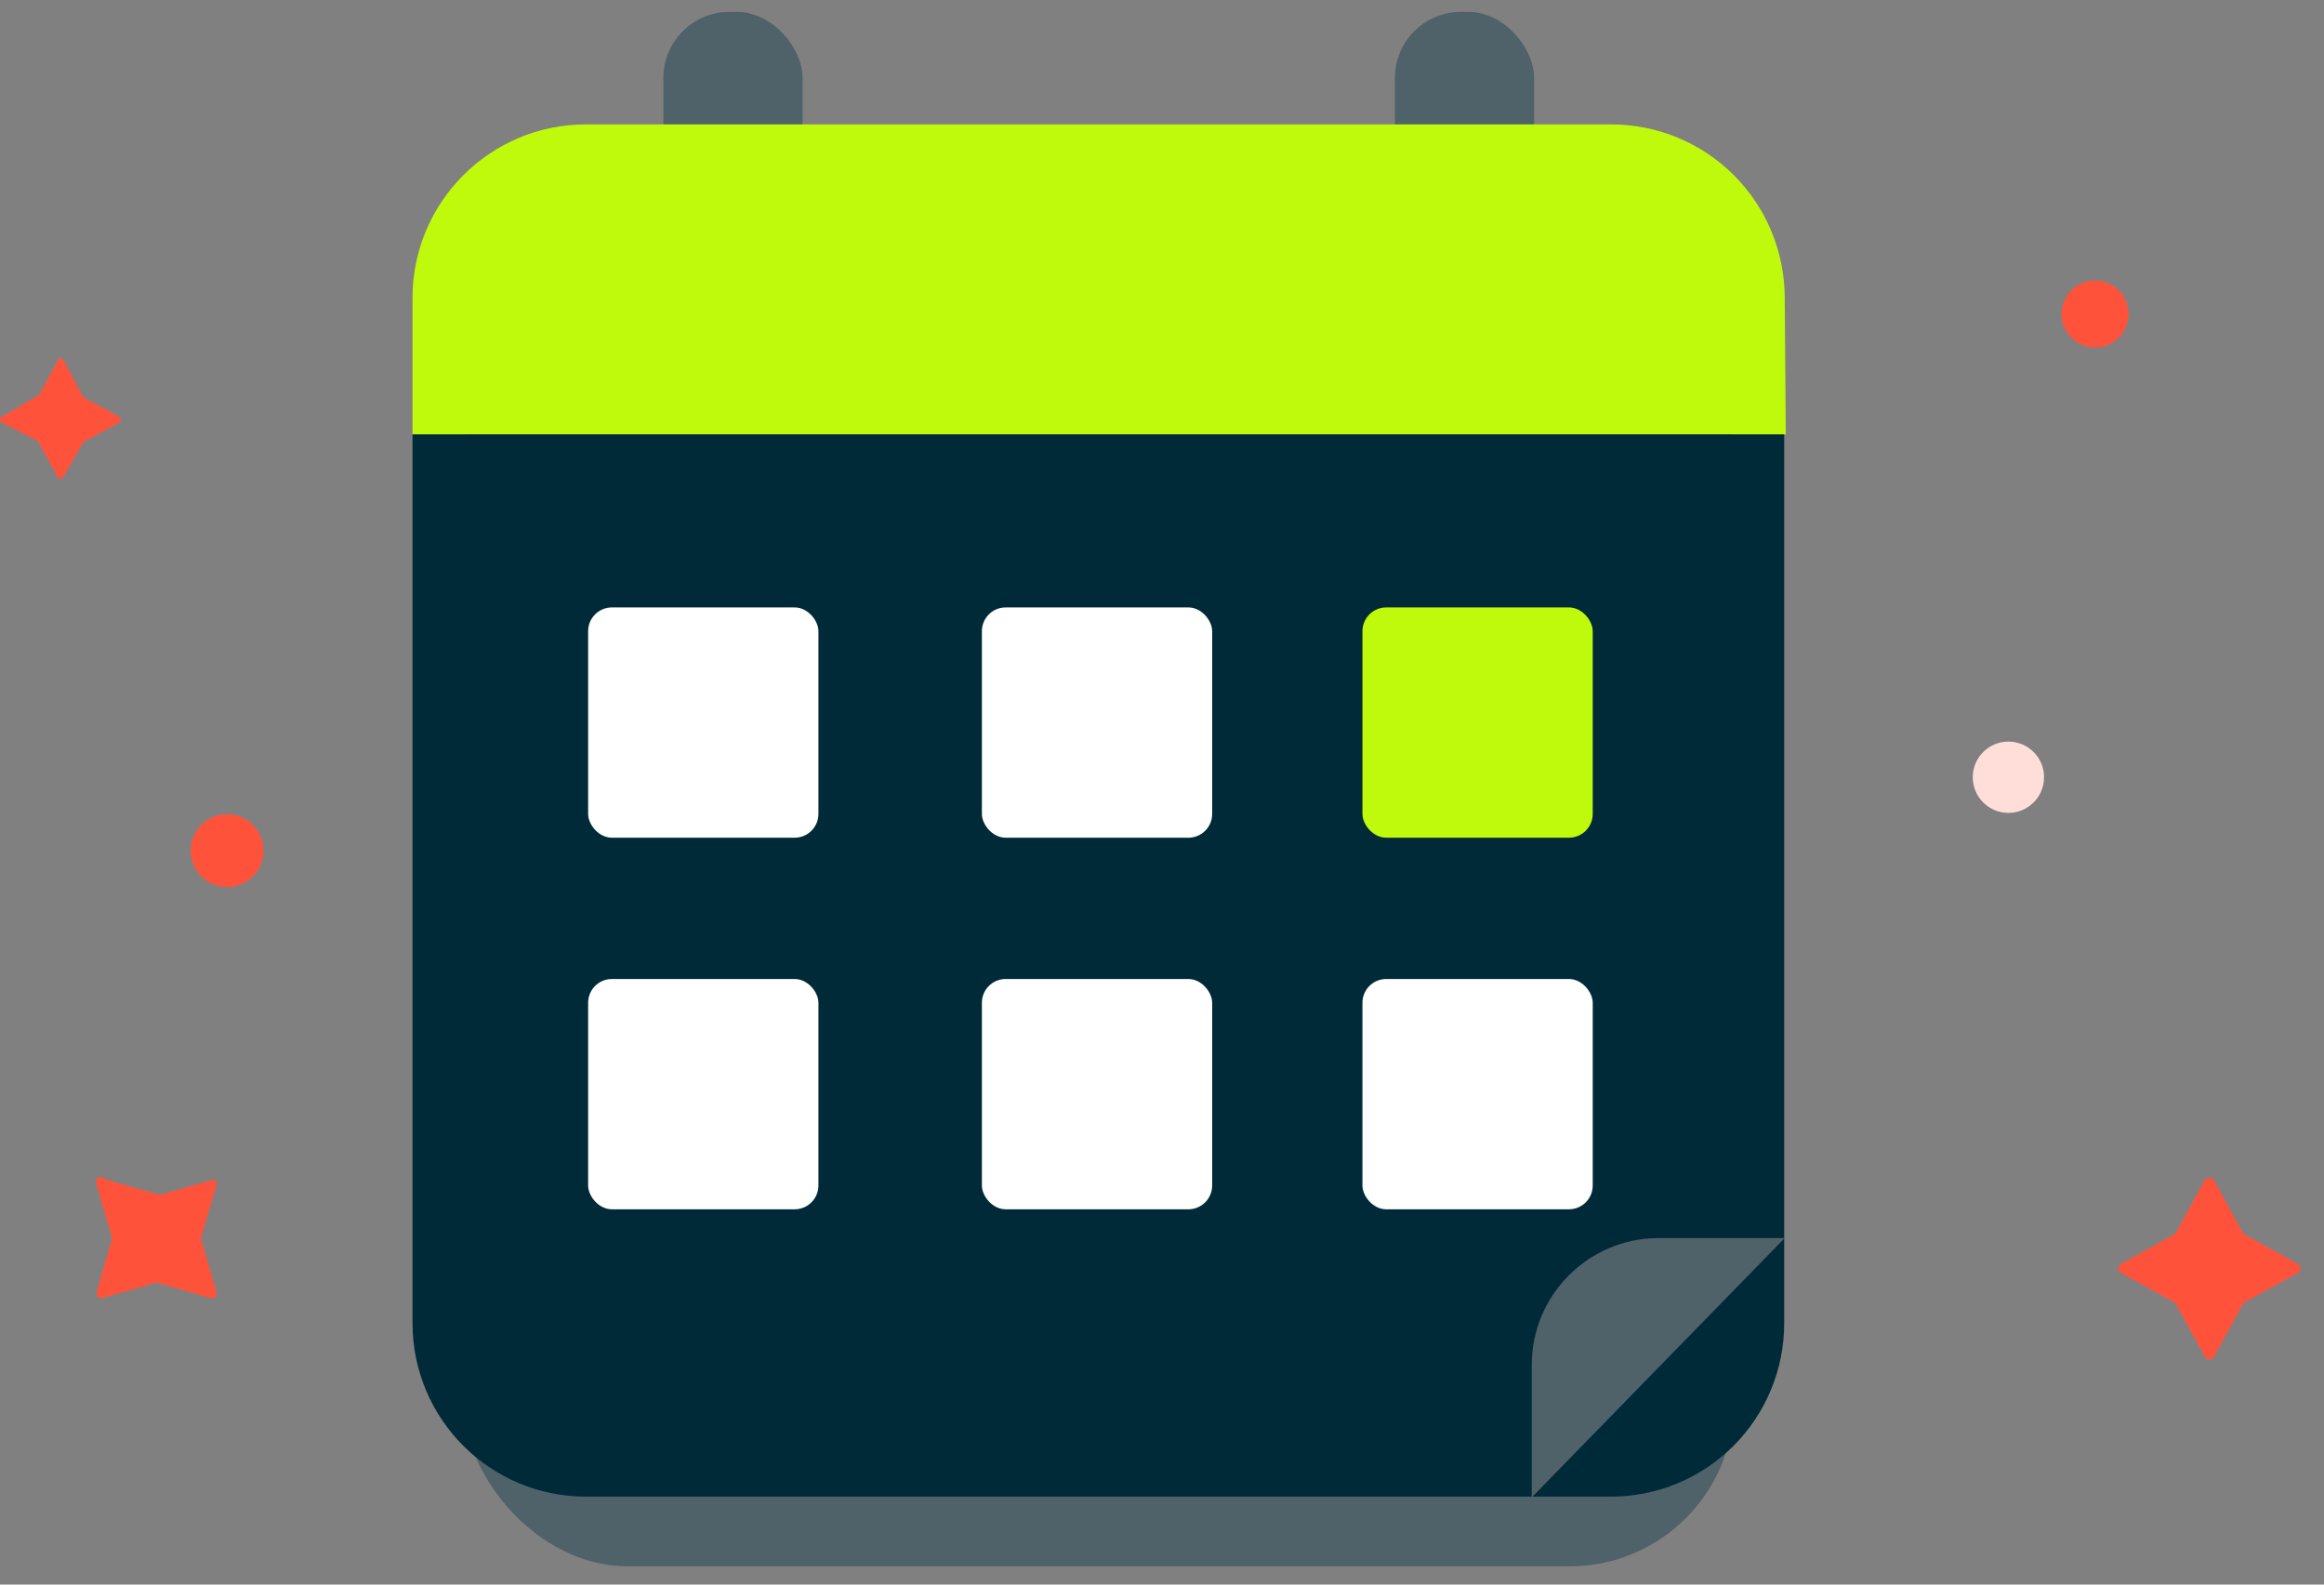 <?xml version="1.0" encoding="UTF-8"?>
<svg width="88px" height="60px" viewBox="0 0 88 60" version="1.1" xmlns="http://www.w3.org/2000/svg" xmlns:xlink="http://www.w3.org/1999/xlink">
    <rect x="0" y="0" width="88" height="60" fill="#808080" stroke="none"/>
    <!-- Generator: Sketch 59.1 (86144) - https://sketch.com -->
    <title>Asset 1texture</title>
    <desc>Created with Sketch.</desc>
    <g id="Page-1" stroke="none" stroke-width="1" fill="none" fill-rule="evenodd">
        <g id="Desktop-HD-Copy-3" transform="translate(-677, -431)" fill-rule="nonzero">
            <g id="Asset-1texture" transform="translate(676, 431)">
                <rect id="Rectangle" fill="#4F6169" x="18.55" y="11.2" width="48.11" height="48.11" rx="6.23"></rect>
                <rect id="Rectangle" fill="#4F6169" x="26.12" y="0.45" width="5.27" height="9.48" rx="2.5"></rect>
                <rect id="Rectangle" fill="#4F6169" x="53.82" y="0.45" width="5.27" height="9.48" rx="2.5"></rect>
                <path d="M68.58,11.28 C68.58,9.536 67.886,7.863 66.652,6.631 C65.418,5.398 63.744,4.707 62,4.71 L23.19,4.71 C19.561,4.71 16.62,7.651 16.62,11.28 L16.62,16.45 L68.62,16.45 L68.58,11.28 Z" id="Path" fill="#BFF90B"></path>
                <path d="M16.62,16.45 L16.62,50.11 C16.626,53.735 19.565,56.67 23.19,56.67 L62,56.67 C63.74,56.67 65.408,55.979 66.639,54.749 C67.869,53.518 68.56,51.85 68.56,50.11 L68.56,16.45 L16.62,16.45 Z" id="Path" fill="#012A38"></path>
                <path d="M68.58,46.88 L63.76,46.88 C61.119,46.907 58.994,49.059 59,51.7 L59,56.7 L68.58,46.88 Z" id="Path" fill="#4F6169"></path>
                <path d="M84.83,44.68 L85.93,46.68 C85.949,46.711 85.977,46.735 86.01,46.75 L88.01,47.86 C88.069,47.896 88.105,47.961 88.105,48.03 C88.105,48.099 88.069,48.164 88.01,48.2 L86.01,49.3 C85.976,49.318 85.948,49.346 85.93,49.38 L84.83,51.38 C84.798,51.444 84.732,51.485 84.66,51.485 C84.588,51.485 84.522,51.444 84.49,51.38 L83.39,49.38 C83.374,49.344 83.346,49.316 83.31,49.3 L81.31,48.2 C81.251,48.164 81.215,48.099 81.215,48.03 C81.215,47.961 81.251,47.896 81.31,47.86 L83.31,46.75 C83.345,46.738 83.374,46.713 83.39,46.68 L84.49,44.68 C84.526,44.621 84.591,44.585 84.66,44.585 C84.729,44.585 84.794,44.621 84.83,44.68 Z" id="Path" fill="#FF523B"></path>
                <path d="M3.4,13.62 L4.13,15 L4.18,15.05 L5.51,15.78 C5.554,15.799 5.582,15.842 5.582,15.89 C5.582,15.938 5.554,15.981 5.51,16 L4.18,16.73 L4.13,16.78 L3.4,18.06 C3.381,18.104 3.338,18.132 3.29,18.132 C3.242,18.132 3.199,18.104 3.18,18.06 L2.45,16.73 L2.4,16.68 L1.07,16 C1.026,15.981 0.998,15.938 0.998,15.89 C0.998,15.842 1.026,15.799 1.07,15.78 L2.4,15 L2.45,15 L3.18,13.67 C3.186,13.62 3.223,13.579 3.272,13.568 C3.322,13.557 3.373,13.578 3.4,13.62 Z" id="Path" fill="#FF523B"></path>
                <path d="M9.2,44.88 L8.62,46.83 C8.61,46.863 8.61,46.897 8.62,46.93 L9.2,48.93 C9.216,48.992 9.199,49.058 9.153,49.103 C9.108,49.149 9.042,49.166 8.98,49.15 L6.98,48.58 L6.88,48.58 L4.88,49.15 C4.818,49.166 4.752,49.149 4.707,49.103 C4.661,49.058 4.644,48.992 4.66,48.93 L5.23,46.93 C5.24,46.897 5.24,46.863 5.23,46.83 L4.66,44.88 C4.599,44.786 4.626,44.661 4.72,44.6 C4.814,44.539 4.939,44.566 5,44.66 L7,45.23 C7.033,45.24 7.067,45.24 7.1,45.23 L9.1,44.66 C9.185,44.697 9.228,44.792 9.2,44.88 Z" id="Path" fill="#FF523B"></path>
                <circle id="Oval" fill="#FF523B" cx="9.6" cy="32.21" r="1.38"></circle>
                <circle id="Oval" fill="#FF523B" cx="80.33" cy="11.89" r="1.27"></circle>
                <circle id="Oval" fill="#ffdeda" cx="77.05" cy="29.43" r="1.35"></circle>
                <rect id="Rectangle" fill="#FFFFFF" x="23.27" y="23" width="8.72" height="8.72" rx="0.9"></rect>
                <rect id="Rectangle" fill="#FFFFFF" x="38.18" y="23" width="8.72" height="8.72" rx="0.9"></rect>
                <rect id="Rectangle" fill="#BFF90B" x="52.59" y="23" width="8.72" height="8.72" rx="0.9"></rect>
                <rect id="Rectangle" fill="#FFFFFF" x="23.27" y="37.07" width="8.72" height="8.72" rx="0.9"></rect>
                <rect id="Rectangle" fill="#FFFFFF" x="38.18" y="37.07" width="8.72" height="8.72" rx="0.9"></rect>
                <rect id="Rectangle" fill="#FFFFFF" x="52.59" y="37.07" width="8.72" height="8.72" rx="0.9"></rect>
            </g>
        </g>
    </g>
</svg>